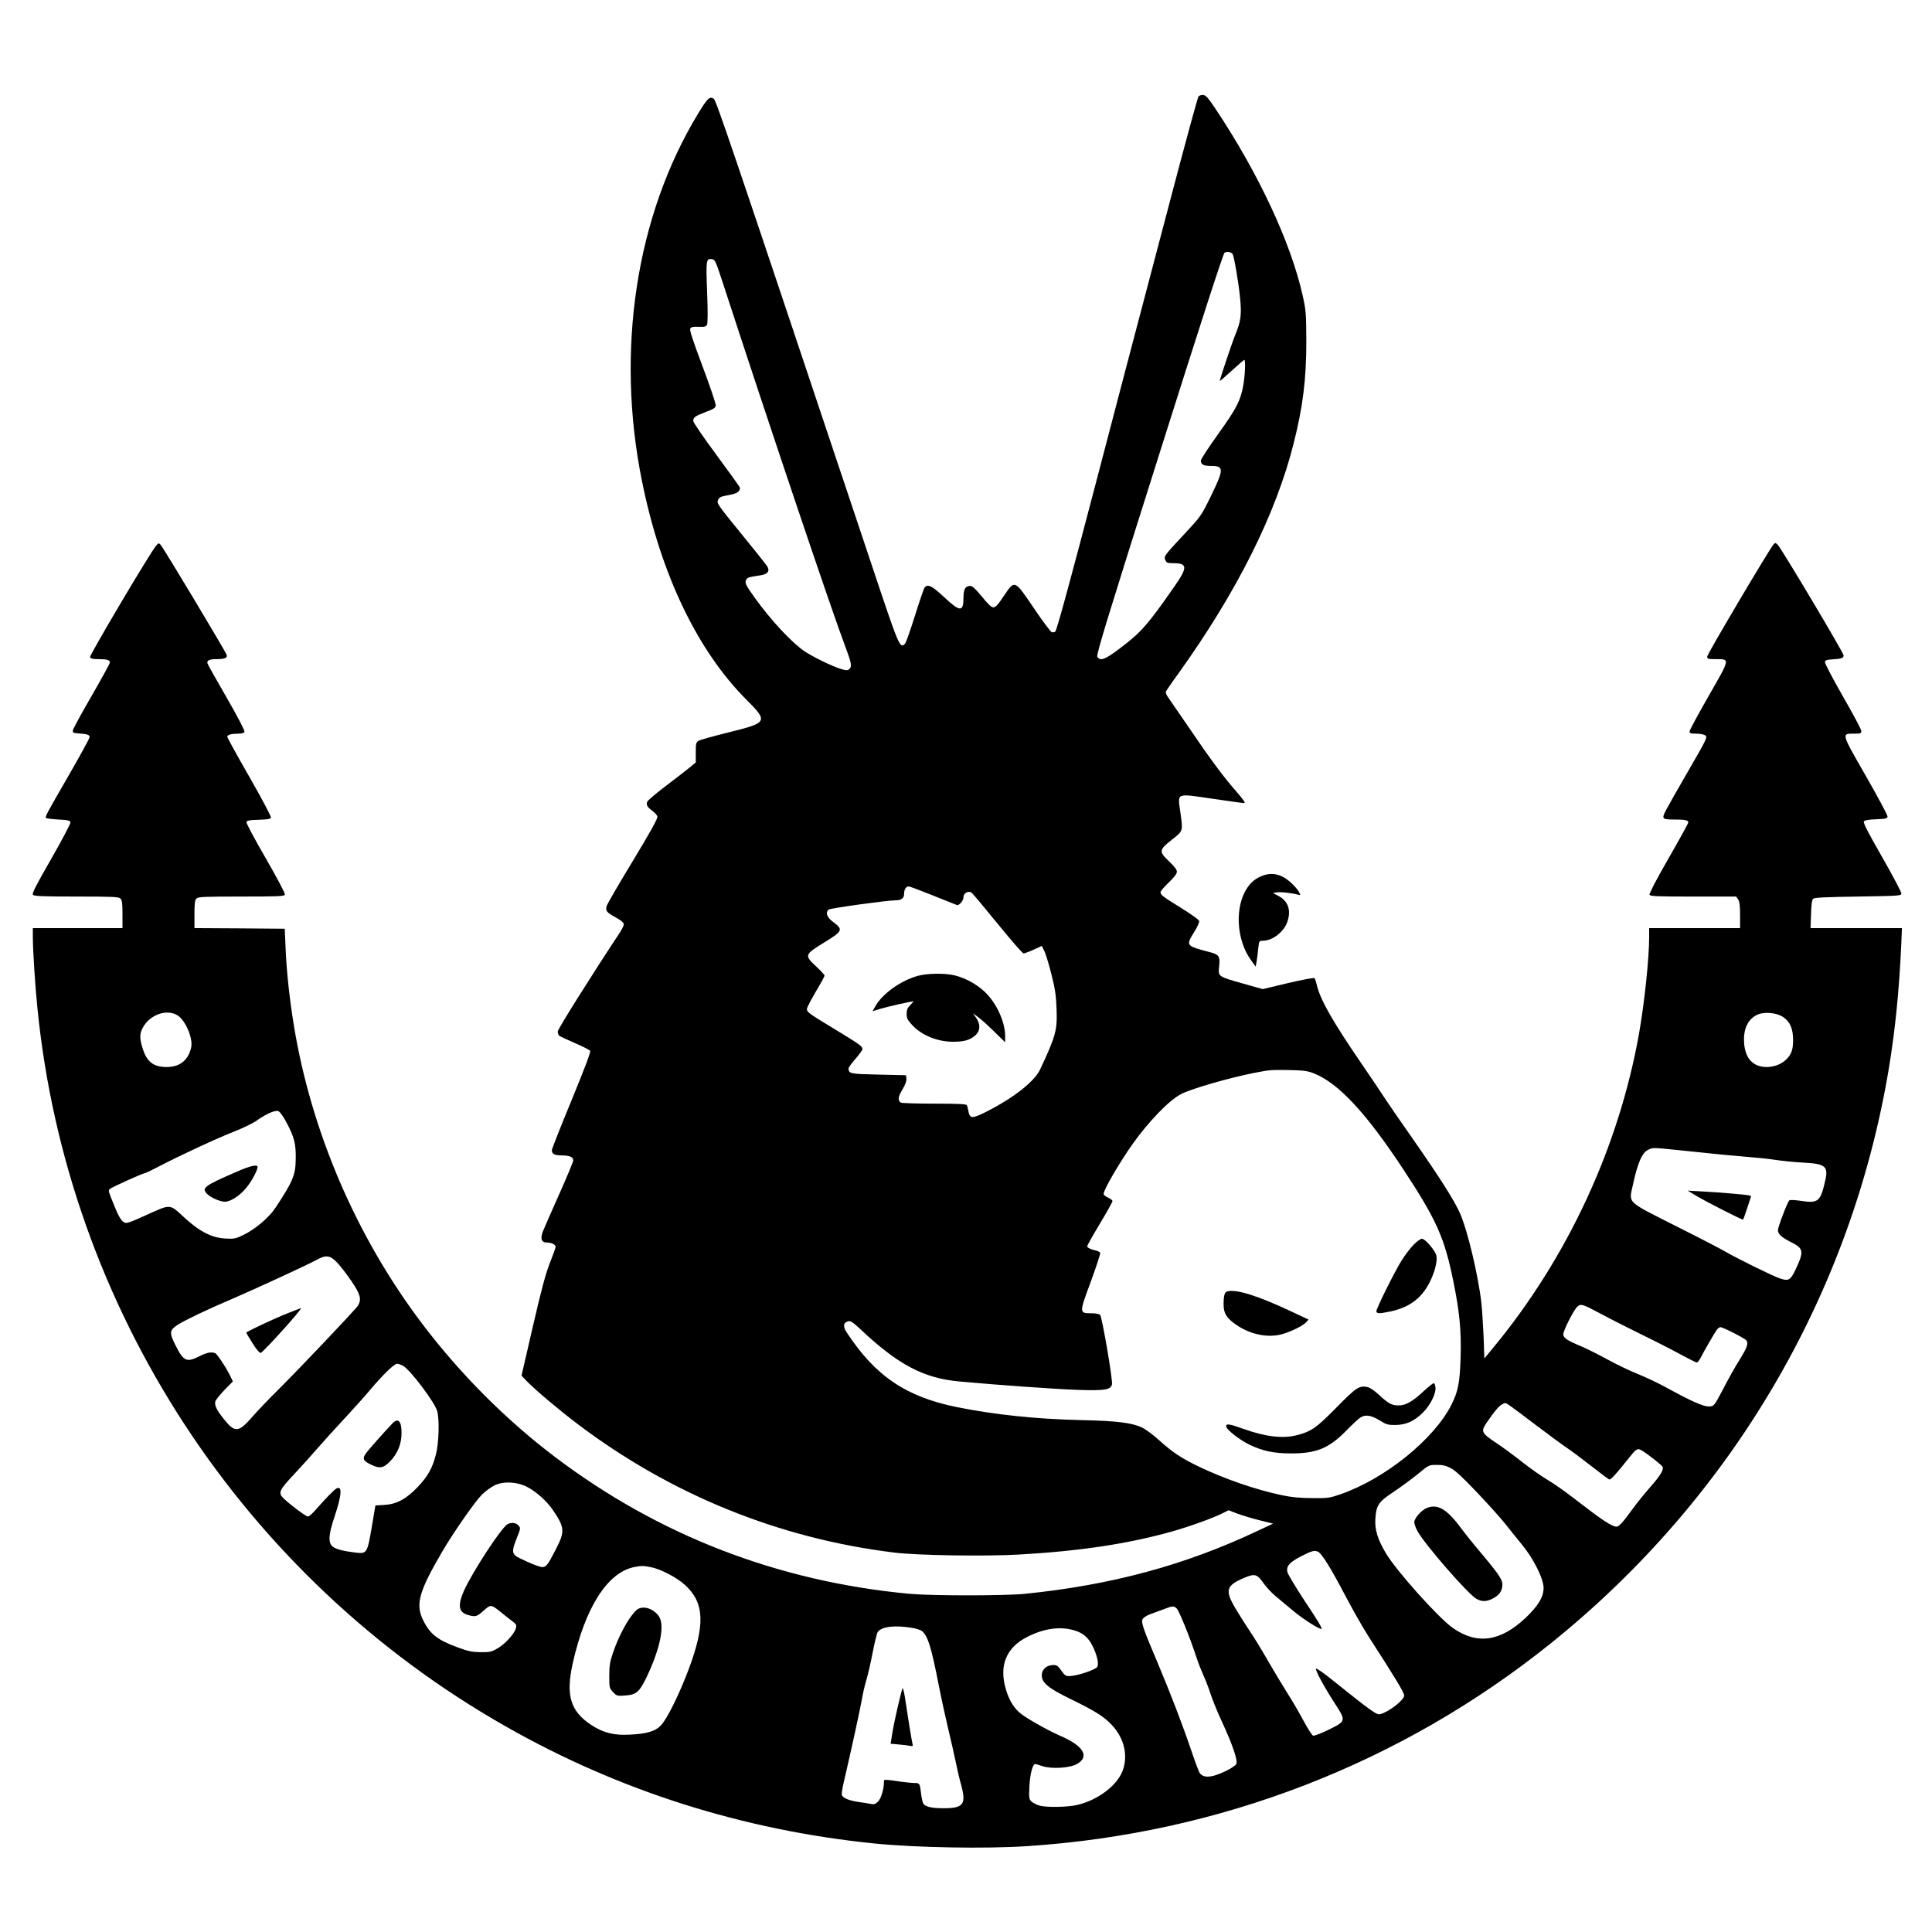 <?xml version="1.0" standalone="no"?>
<!DOCTYPE svg PUBLIC "-//W3C//DTD SVG 20010904//EN"
 "http://www.w3.org/TR/2001/REC-SVG-20010904/DTD/svg10.dtd">
<svg version="1.0" xmlns="http://www.w3.org/2000/svg"
 width="1530pt" height="1530pt" viewBox="0 0 1530 1530"
 preserveAspectRatio="xMidYMid meet">
<g transform="translate(0,1530) scale(0.1,-0.1)"
fill="#000000" stroke="none">
<path d="M9491 14536 c-6 -8 -103 -362 -215 -788 -112 -425 -279 -1059 -371
-1408 -92 -349 -191 -727 -220 -840 -202 -773 -317 -1195 -328 -1202 -6 -4
-19 -7 -27 -5 -8 1 -71 85 -140 187 -157 232 -153 230 -240 101 -46 -69 -66
-91 -83 -91 -16 0 -42 25 -91 85 -50 61 -76 85 -92 85 -39 0 -54 -26 -54 -94
0 -114 -27 -113 -152 4 -97 91 -131 108 -156 77 -6 -7 -40 -107 -76 -222 -36
-114 -71 -215 -79 -223 -41 -40 -45 -32 -271 646 -1135 3395 -1224 3656 -1244
3670 -32 21 -49 5 -125 -120 -491 -810 -653 -1876 -442 -2913 149 -735 438
-1337 826 -1726 174 -174 170 -182 -141 -259 -118 -29 -225 -59 -237 -66 -21
-13 -23 -22 -23 -93 l0 -79 -47 -39 c-27 -22 -112 -88 -190 -147 -78 -59 -145
-116 -148 -126 -8 -25 1 -42 40 -70 19 -14 38 -34 41 -46 4 -15 -49 -111 -195
-353 -111 -183 -204 -343 -207 -357 -10 -37 -1 -49 70 -88 45 -25 66 -43 66
-56 0 -10 -17 -45 -39 -77 -223 -337 -483 -752 -484 -771 0 -13 5 -28 10 -33
5 -5 60 -31 123 -58 63 -27 119 -56 124 -63 5 -9 -45 -142 -148 -392 -86 -208
-156 -386 -156 -395 0 -29 22 -41 78 -41 62 0 92 -13 92 -39 0 -10 -50 -131
-111 -267 -61 -137 -119 -269 -129 -294 -23 -59 -13 -90 30 -90 38 0 70 -16
70 -34 0 -7 -20 -64 -45 -127 -34 -85 -68 -213 -135 -503 l-90 -390 42 -44
c69 -71 253 -226 398 -336 739 -560 1596 -909 2510 -1021 182 -23 717 -31 988
-16 481 27 866 85 1211 182 144 41 331 108 409 148 l41 21 68 -26 c37 -14 117
-38 176 -53 l109 -27 -124 -58 c-573 -271 -1158 -429 -1843 -498 -163 -16
-734 -16 -910 0 -1044 97 -1993 464 -2815 1088 -384 291 -749 657 -1045 1049
-524 691 -883 1528 -1020 2378 -34 213 -55 410 -63 594 l-7 158 -358 3 -357 2
0 109 c0 86 3 113 16 125 13 14 60 16 355 16 292 0 340 2 345 15 4 9 -59 127
-150 286 -87 149 -156 279 -154 288 3 13 19 17 96 19 69 2 94 6 98 17 3 8 -73
152 -170 321 -97 169 -176 312 -176 319 0 16 32 25 88 25 28 0 45 5 48 15 4 9
-55 121 -139 267 -80 139 -149 261 -153 272 -9 24 11 36 66 36 71 0 92 9 85
34 -8 26 -503 852 -524 873 -13 14 -17 13 -35 -9 -48 -56 -528 -867 -523 -882
5 -12 21 -16 66 -16 69 0 91 -6 91 -27 0 -8 -65 -127 -145 -265 -80 -138 -147
-261 -148 -272 -2 -18 4 -21 43 -24 68 -4 90 -11 90 -29 0 -9 -73 -142 -162
-297 -185 -320 -193 -335 -183 -344 4 -4 48 -9 98 -12 77 -4 92 -8 95 -22 2
-10 -67 -140 -152 -289 -122 -212 -154 -275 -145 -285 9 -11 76 -14 345 -14
289 0 335 -2 348 -16 13 -12 16 -39 16 -125 l0 -109 -355 0 -355 0 0 -67 c0
-103 18 -389 36 -563 236 -2378 1624 -4508 3711 -5693 895 -509 1879 -821
2918 -926 327 -33 879 -43 1211 -21 1525 100 2959 655 4139 1601 1437 1152
2388 2770 2685 4568 49 302 79 597 96 959 l6 142 -362 0 -362 0 4 110 c2 72 7
113 16 122 10 10 93 14 355 18 315 5 342 6 345 22 2 10 -67 140 -152 289 -119
208 -153 275 -145 285 7 9 41 14 97 16 73 3 87 6 90 21 2 9 -76 155 -173 324
-197 344 -194 333 -88 333 48 0 53 2 53 22 0 12 -66 135 -146 274 -80 140
-144 262 -142 271 2 14 15 19 53 21 76 4 95 10 95 32 0 20 -489 841 -521 875
-17 17 -21 18 -33 5 -31 -34 -526 -869 -526 -889 0 -19 5 -21 69 -21 113 0
114 8 -58 -292 -83 -145 -151 -271 -151 -280 0 -15 9 -18 53 -18 30 0 62 -6
72 -14 18 -13 12 -27 -130 -272 -199 -346 -208 -362 -201 -379 4 -12 24 -15
85 -15 85 0 111 -5 111 -23 0 -7 -70 -134 -156 -284 -95 -165 -154 -278 -151
-288 6 -13 50 -15 346 -15 l340 0 15 -22 c12 -17 16 -48 16 -125 l0 -103 -360
0 -360 0 0 -73 c0 -166 -38 -527 -81 -767 -161 -899 -567 -1773 -1154 -2483
l-70 -85 -6 172 c-4 94 -12 216 -18 271 -25 218 -111 579 -170 709 -46 103
-159 280 -363 573 -107 153 -212 305 -233 338 -21 33 -104 157 -185 275 -226
330 -322 499 -351 615 -6 28 -15 54 -19 59 -5 4 -99 -13 -209 -39 l-201 -48
-153 43 c-204 58 -201 55 -192 139 8 78 -2 92 -75 111 -188 49 -190 51 -125
156 29 45 44 81 41 92 -3 9 -67 55 -141 101 -143 88 -165 104 -165 126 0 7 29
41 65 76 44 42 65 70 65 86 0 16 -20 42 -60 80 -84 79 -83 92 20 173 92 72 89
64 66 228 -20 145 -34 139 254 97 129 -19 243 -35 253 -35 12 0 -5 26 -59 88
-104 118 -215 268 -380 512 -77 113 -150 219 -163 237 -13 17 -21 38 -19 45 3
7 47 72 99 143 464 647 774 1266 914 1825 74 294 100 508 100 810 -1 220 -3
243 -29 360 -93 417 -349 966 -688 1475 -58 87 -78 111 -99 113 -14 2 -31 -4
-38 -12z m271 -1249 c11 -18 47 -226 58 -342 14 -134 7 -187 -35 -290 -28 -68
-125 -357 -125 -372 0 -3 42 34 94 81 51 47 96 86 100 86 11 0 6 -122 -8 -201
-22 -122 -53 -183 -199 -386 -75 -105 -137 -199 -137 -210 0 -32 21 -43 81
-43 104 0 103 -25 -5 -246 -72 -147 -78 -155 -199 -285 -170 -182 -172 -185
-158 -215 9 -21 17 -24 61 -24 116 0 117 -32 8 -188 -214 -307 -263 -362 -438
-493 -111 -84 -150 -97 -170 -59 -9 16 82 313 490 1602 319 1010 506 1588 517
1596 18 13 53 7 65 -11z m-4046 -202 c384 -1178 869 -2618 983 -2919 45 -119
49 -147 25 -166 -12 -11 -24 -10 -67 3 -68 21 -225 98 -285 139 -104 71 -265
244 -394 423 -74 103 -82 120 -68 145 9 17 20 20 118 35 54 9 71 35 46 73 -10
15 -95 122 -189 237 -209 257 -211 259 -197 289 8 18 23 25 81 35 67 12 91 27
91 58 0 5 -83 121 -185 259 -102 137 -185 259 -185 270 0 29 13 38 100 72 61
22 76 32 78 51 2 13 -45 152 -104 309 -82 219 -105 289 -97 301 8 12 24 15 66
13 46 -2 58 1 66 16 6 12 7 103 1 257 -10 257 -8 269 38 263 23 -3 30 -16 78
-163z m1671 -4876 c98 -39 183 -73 190 -76 18 -7 53 34 53 62 0 33 41 55 66
34 9 -7 101 -118 206 -246 104 -128 195 -233 204 -233 8 0 44 13 79 29 l65 30
19 -37 c10 -20 36 -102 56 -182 30 -118 38 -169 42 -275 7 -173 -5 -218 -130
-484 -44 -95 -209 -225 -424 -334 -115 -58 -133 -58 -144 4 -3 19 -9 40 -13
47 -5 9 -72 12 -259 12 -139 0 -257 4 -263 8 -26 18 -23 45 12 103 23 39 34
68 32 86 l-3 28 -218 5 c-226 5 -236 7 -237 49 0 8 25 42 55 76 30 35 55 70
55 77 0 22 -18 35 -220 158 -205 124 -220 135 -220 160 0 10 32 71 70 136 39
65 70 122 70 128 0 6 -29 37 -65 71 -96 89 -95 95 60 190 149 91 154 103 75
162 -52 38 -66 78 -37 100 12 11 465 73 525 73 51 0 72 16 72 53 0 34 15 57
37 57 7 0 93 -32 190 -71z m-5981 -950 c62 -38 124 -182 108 -253 -22 -101
-89 -156 -193 -156 -109 0 -161 42 -195 159 -21 71 -20 104 3 149 55 106 190
155 277 101z m12715 -13 c54 -36 78 -91 79 -178 0 -77 -11 -112 -48 -152 -39
-41 -98 -66 -161 -66 -107 0 -170 66 -179 190 -7 106 26 182 96 220 54 30 157
23 213 -14z m-3719 -445 c195 -76 415 -312 711 -761 265 -403 327 -543 397
-890 49 -240 63 -391 57 -595 -6 -204 -19 -273 -73 -380 -138 -273 -524 -585
-877 -708 -87 -30 -100 -32 -227 -31 -98 1 -163 7 -238 23 -209 44 -451 128
-657 226 -141 68 -210 114 -315 209 -46 42 -108 88 -136 101 -80 38 -203 53
-484 59 -354 8 -677 42 -979 102 -406 82 -648 246 -875 591 -32 48 -28 80 10
89 20 5 36 -5 92 -57 301 -285 505 -393 787 -419 301 -28 780 -62 946 -67 207
-7 255 1 265 43 8 32 -78 534 -94 551 -8 8 -37 13 -72 13 -94 0 -94 2 -1 252
43 117 76 219 74 226 -3 6 -17 15 -32 18 -42 9 -71 23 -71 35 0 6 45 86 100
178 55 91 100 172 100 179 0 7 -16 20 -35 28 -19 8 -35 21 -35 29 0 33 123
245 230 396 127 178 284 341 380 393 76 42 386 131 585 170 123 24 131 24 275
22 112 -2 145 -7 192 -25z m-8135 -387 c63 -117 77 -171 75 -291 -1 -128 -22
-178 -160 -387 -54 -81 -165 -174 -260 -219 -57 -27 -71 -29 -140 -25 -112 7
-210 59 -344 186 -85 81 -97 82 -228 23 -209 -95 -210 -95 -237 -74 -15 10
-39 53 -59 103 -59 144 -58 140 -43 155 14 13 262 125 278 125 4 0 55 24 112
54 165 86 460 223 596 276 69 27 148 66 176 86 73 52 145 84 171 75 12 -5 38
-39 63 -87z m11130 -233 c153 -17 343 -35 422 -41 79 -6 189 -17 245 -26 55
-8 153 -18 216 -21 176 -9 200 -29 175 -140 -38 -169 -55 -184 -192 -163 -48
7 -88 9 -93 4 -16 -16 -90 -211 -90 -236 0 -31 29 -58 108 -97 95 -48 99 -73
32 -214 -40 -85 -56 -94 -122 -72 -56 18 -334 155 -438 215 -36 21 -213 113
-395 204 -389 197 -366 175 -334 321 38 177 74 259 122 280 42 19 26 19 344
-14z m-10725 -882 c26 -28 77 -94 113 -147 69 -102 79 -140 51 -190 -15 -27
-462 -498 -642 -677 -67 -66 -154 -157 -194 -203 -110 -127 -139 -130 -224
-24 -61 76 -80 114 -70 146 4 11 36 51 72 89 l66 67 -18 38 c-31 66 -106 180
-122 186 -31 12 -66 5 -124 -24 -102 -52 -126 -41 -189 84 -52 103 -50 121 17
165 58 37 238 123 422 201 179 77 601 271 670 309 82 46 114 42 172 -20z
m10018 -410 c74 -40 216 -111 315 -160 99 -48 234 -117 300 -153 66 -36 126
-66 132 -66 7 0 21 17 31 38 27 53 108 193 127 220 9 12 22 22 29 22 20 0 191
-87 206 -105 18 -22 6 -58 -58 -160 -31 -49 -88 -151 -126 -225 -71 -134 -71
-135 -109 -138 -42 -4 -146 42 -347 153 -65 35 -164 82 -220 104 -55 22 -163
73 -238 114 -75 41 -171 89 -212 106 -107 44 -140 66 -140 94 0 31 85 197 112
220 29 24 39 21 198 -64z m-9500 -404 c55 -28 251 -287 272 -359 19 -66 14
-258 -11 -349 -28 -106 -63 -168 -143 -253 -90 -94 -166 -136 -264 -142 l-71
-4 -29 -172 c-35 -205 -39 -211 -123 -202 -101 12 -159 27 -185 47 -39 30 -35
94 13 237 58 174 63 250 15 224 -19 -10 -90 -84 -170 -175 -23 -26 -48 -47
-56 -47 -14 0 -140 93 -190 142 -48 45 -40 64 83 195 61 65 143 156 182 202
40 46 131 147 202 223 72 77 169 185 216 241 102 121 191 207 214 207 9 0 29
-7 45 -15z m8762 -313 c14 -9 107 -78 205 -153 98 -74 207 -155 243 -179 36
-24 125 -90 198 -147 73 -57 138 -106 145 -109 13 -5 57 44 155 168 58 73 68
80 97 65 39 -20 166 -119 172 -134 9 -24 -21 -72 -101 -163 -42 -47 -103 -123
-137 -170 -73 -101 -108 -140 -126 -140 -38 0 -112 49 -333 220 -69 54 -164
121 -212 149 -48 28 -140 93 -205 144 -65 52 -158 120 -207 152 -115 77 -121
89 -71 161 59 86 94 128 118 141 28 16 27 16 59 -5z m-466 -497 c37 -18 94
-71 211 -194 89 -94 189 -205 223 -248 33 -43 93 -116 131 -163 93 -112 173
-272 173 -345 0 -72 -41 -140 -141 -236 -201 -190 -386 -216 -578 -81 -113 79
-448 453 -530 592 -65 109 -89 186 -83 274 7 107 25 133 148 214 58 39 143
102 190 140 84 70 86 71 146 71 45 1 73 -5 110 -24z m-7314 -149 c73 -37 158
-113 207 -185 94 -138 96 -170 21 -314 -61 -119 -75 -137 -105 -137 -22 0 -97
29 -183 72 -58 29 -62 51 -23 148 36 92 36 88 14 112 -18 20 -54 23 -83 8 -49
-26 -281 -382 -347 -530 -50 -115 -41 -169 35 -190 58 -16 68 -13 122 35 59
52 58 52 151 -24 31 -25 69 -55 84 -66 23 -17 27 -26 21 -48 -11 -44 -87 -128
-146 -161 -49 -28 -63 -31 -135 -30 -65 1 -98 7 -178 37 -167 61 -226 109
-281 227 -55 119 -25 223 156 532 89 152 258 395 314 451 26 26 71 59 98 73
71 35 175 31 258 -10z m6268 -516 c30 -16 101 -132 213 -345 58 -110 140 -255
183 -322 212 -328 284 -447 284 -470 0 -36 -122 -131 -190 -148 -29 -7 -65 19
-402 289 -54 43 -102 75 -106 72 -9 -10 66 -149 151 -279 88 -136 88 -137 -55
-207 -56 -27 -110 -48 -119 -45 -9 3 -43 56 -76 118 -33 61 -91 162 -130 222
-38 61 -107 175 -153 255 -46 80 -110 186 -144 235 -33 50 -84 130 -113 179
-84 143 -73 180 71 241 83 35 102 30 153 -44 21 -30 66 -78 99 -105 34 -28 98
-82 143 -119 70 -58 193 -137 215 -137 12 0 -24 60 -145 242 -64 98 -120 192
-124 209 -10 46 17 77 110 125 86 44 106 49 135 34z m-5289 -120 c77 -14 209
-82 273 -141 155 -141 162 -314 30 -668 -74 -197 -172 -396 -222 -447 -43 -45
-113 -65 -244 -71 -127 -7 -209 14 -303 75 -167 108 -206 235 -150 487 99 445
276 723 488 765 59 11 68 11 128 0z m4167 -327 c19 -17 107 -234 157 -388 12
-38 37 -101 54 -140 18 -38 44 -106 58 -150 14 -44 54 -143 90 -220 87 -189
127 -308 113 -336 -7 -11 -44 -36 -84 -55 -117 -56 -183 -58 -210 -6 -7 15
-33 83 -56 152 -77 227 -168 463 -268 701 -123 290 -137 332 -123 358 6 10 30
26 53 35 24 9 72 27 108 40 79 30 83 30 108 9z m-2098 -154 c36 -5 73 -18 83
-27 46 -42 72 -125 132 -432 20 -102 54 -257 75 -345 21 -88 48 -205 59 -260
11 -55 29 -133 41 -174 44 -160 21 -191 -138 -191 -96 0 -147 12 -161 39 -5 9
-12 41 -16 71 -10 87 -12 90 -51 90 -19 0 -68 5 -107 10 -147 21 -137 21 -137
-5 0 -53 -23 -129 -47 -153 -20 -19 -31 -23 -56 -18 -18 4 -63 11 -100 16 -74
11 -121 31 -130 54 -3 8 3 52 14 98 54 230 129 574 144 658 9 52 25 122 36
156 10 33 33 129 49 213 16 84 35 160 42 169 34 41 136 53 268 31z m1290 -21
c65 -20 105 -53 138 -115 38 -73 56 -146 42 -173 -12 -22 -153 -70 -214 -73
-35 -2 -42 2 -71 43 -29 40 -36 45 -69 44 -49 -2 -86 -36 -86 -81 0 -60 51
-102 236 -192 187 -91 261 -138 321 -204 97 -105 128 -241 83 -361 -45 -118
-197 -232 -360 -270 -77 -18 -247 -21 -301 -4 -21 6 -48 20 -60 31 -20 19 -21
27 -17 121 5 96 26 176 46 176 5 0 30 -7 56 -16 72 -25 217 -16 274 16 103 58
54 143 -128 222 -88 38 -240 122 -305 169 -59 42 -100 105 -127 194 -60 192
-1 338 169 423 135 68 261 84 373 50z"/>
<path d="M7265 7571 c-136 -39 -278 -142 -333 -240 l-22 -39 62 19 c52 16 243
59 261 59 3 0 -8 -13 -24 -29 -23 -23 -29 -38 -29 -71 0 -35 7 -48 46 -90 75
-80 199 -130 324 -130 84 0 133 14 173 50 41 36 43 89 7 140 l-25 35 35 -25
c19 -13 77 -64 128 -114 l92 -90 0 50 c0 111 -69 261 -159 347 -64 61 -151
110 -238 132 -77 20 -222 18 -298 -4z"/>
<path d="M11196 5444 c-25 -25 -69 -82 -97 -127 -59 -96 -199 -378 -199 -401
0 -20 24 -20 110 -2 147 31 242 100 307 222 42 79 67 172 59 217 -8 42 -89
137 -116 137 -10 0 -39 -21 -64 -46z"/>
<path d="M9719 5073 c-21 -5 -29 -33 -29 -104 0 -72 25 -110 105 -164 112 -75
250 -102 360 -70 73 21 164 66 189 94 l19 21 -124 58 c-272 129 -448 185 -520
165z"/>
<path d="M11271 4280 c-83 -78 -140 -110 -194 -110 -54 0 -81 14 -151 79 -36
34 -76 62 -95 66 -67 14 -88 0 -246 -160 -158 -161 -200 -191 -312 -220 -114
-30 -253 -13 -431 51 -103 37 -132 42 -132 20 0 -26 102 -106 185 -147 105
-50 192 -69 330 -69 199 0 297 40 430 174 49 50 101 99 115 108 40 28 85 22
153 -19 54 -34 67 -38 126 -38 85 1 149 29 218 97 59 58 106 151 101 200 -2
17 -7 33 -13 34 -5 2 -43 -28 -84 -66z"/>
<path d="M1875 6021 c-252 -109 -279 -128 -239 -172 32 -35 120 -72 157 -65
50 9 119 59 165 119 40 51 81 130 82 155 0 23 -55 11 -165 -37z"/>
<path d="M13435 5829 c80 -48 365 -193 369 -187 2 1 17 44 34 95 l30 91 -21 6
c-27 6 -224 23 -372 31 l-110 6 70 -42z"/>
<path d="M2278 4900 c-111 -44 -328 -146 -328 -154 0 -2 23 -41 51 -85 30 -48
56 -78 64 -75 24 10 335 354 318 354 -4 -1 -52 -18 -105 -40z"/>
<path d="M3107 4027 c-68 -72 -194 -214 -209 -236 -29 -42 -23 -58 32 -86 76
-38 105 -34 161 24 58 60 89 138 89 222 0 96 -27 124 -73 76z"/>
<path d="M11295 3356 c-40 -17 -95 -81 -95 -110 0 -12 10 -43 23 -67 50 -98
402 -504 470 -541 41 -23 79 -23 125 1 51 26 73 53 79 98 6 48 -15 81 -167
263 -63 74 -137 167 -165 205 -109 147 -184 189 -270 151z"/>
<path d="M5039 2548 c-60 -56 -138 -199 -185 -338 -24 -70 -29 -102 -29 -182
0 -94 1 -98 30 -128 29 -31 32 -32 98 -27 86 6 111 28 167 144 109 229 146
412 98 483 -46 66 -134 90 -179 48z"/>
<path d="M7147 1930 c-14 -39 -68 -274 -80 -352 l-14 -87 66 -6 c36 -3 76 -8
89 -11 19 -4 23 -1 19 13 -5 17 -31 173 -60 368 -8 50 -17 83 -20 75z"/>
<path d="M9969 8352 c-39 -20 -64 -43 -91 -82 -102 -149 -88 -415 30 -575 l36
-50 8 45 c4 25 10 71 13 103 6 55 7 57 36 57 77 0 168 71 195 153 30 92 4 163
-74 203 l-41 22 28 5 c27 6 131 -6 174 -19 17 -5 17 -4 3 24 -8 16 -37 49 -65
74 -81 73 -163 86 -252 40z"/>
</g>
</svg>
